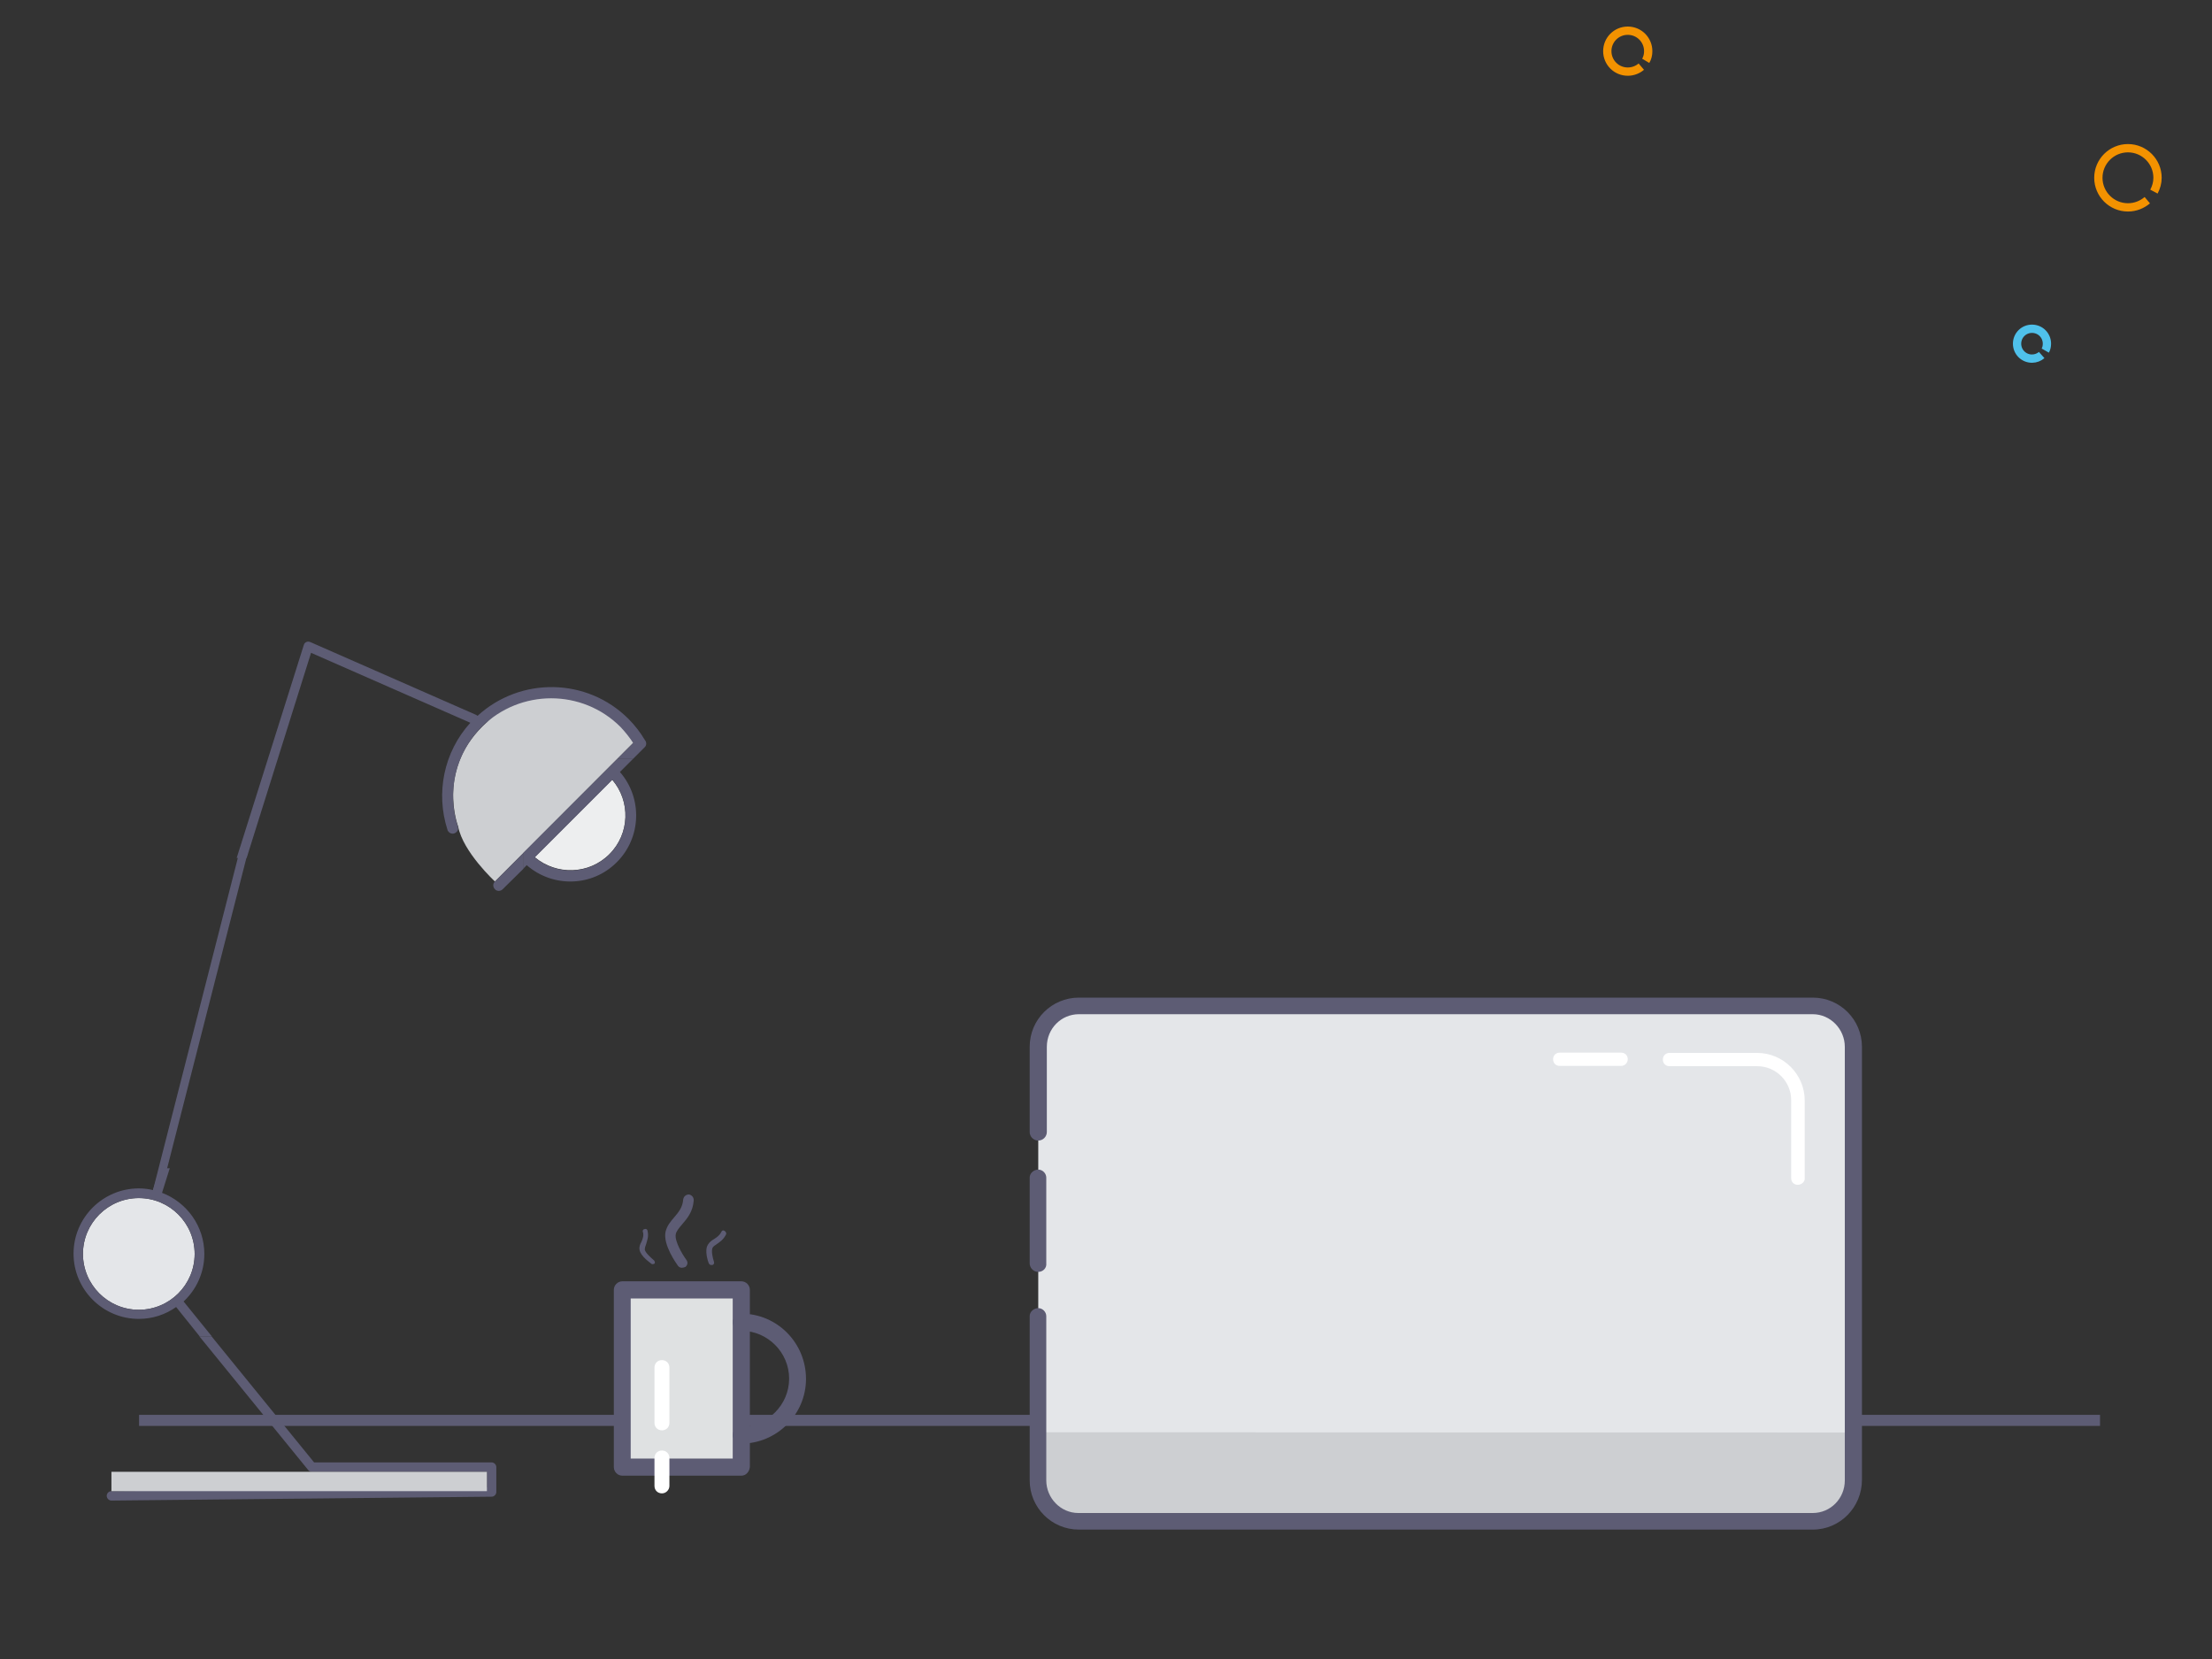<?xml version="1.0" encoding="UTF-8" standalone="no"?>
<!-- Generator: Adobe Illustrator 19.0.0, SVG Export Plug-In . SVG Version: 6.00 Build 0)  -->

<svg
   version="1.1"
   id="Calque_1"
   x="0px"
   y="0px"
   viewBox="0 0 800 600"
   style="enable-background:new 0 0 800 600;"
   xml:space="preserve"
   sodipodi:docname="worker.svg"
   inkscape:version="1.1.1 (3bf5ae0d25, 2021-09-20)"
   xmlns:inkscape="http://www.inkscape.org/namespaces/inkscape"
   xmlns:sodipodi="http://sodipodi.sourceforge.net/DTD/sodipodi-0.dtd"
   xmlns="http://www.w3.org/2000/svg"
   xmlns:svg="http://www.w3.org/2000/svg"><rect x="0" y="0" width="800" height="600" fill="#333333" stroke="none"/><defs
   id="defs50">
	
	
	
	
	
	
	
	
	
	
	
	
	
	
	
	
	
	
	
	
	
	
	
	
	
	
	
	
	
	
	
	
	
	
	
	
	
	
</defs><sodipodi:namedview
   id="namedview48"
   pagecolor="#ffffff"
   bordercolor="#666666"
   borderopacity="1.0"
   inkscape:pageshadow="2"
   inkscape:pageopacity="0.0"
   inkscape:pagecheckerboard="0"
   showgrid="false"
   inkscape:zoom="0.45254834"
   inkscape:cx="268.47961"
   inkscape:cy="618.71844"
   inkscape:window-width="1920"
   inkscape:window-height="1049"
   inkscape:window-x="0"
   inkscape:window-y="0"
   inkscape:window-maximized="1"
   inkscape:current-layer="Calque_1" />
<style
   type="text/css"
   id="style2">
	.st0{fill:none;stroke:#5D5C74;stroke-width:4;stroke-miterlimit:10;}
	.st1{fill:#4FC1EA;stroke:#5D5C74;stroke-width:3;stroke-miterlimit:10;}
	.st2{fill:#5C5C74;}
	.st3{fill:#344258;stroke:#5D5C74;stroke-width:4;stroke-miterlimit:10;}
	.st4{fill:#FBD7CE;}
	.st5{fill:#E4E6E9;}
	.st6{fill:#CDCFD2;}
	.st7{fill:#5D5C74;}
	.st8{fill:#FFFFFF;}
	.st9{fill:#DFE1E2;}
	.st10{fill:#EDEEEF;}
	.st11{fill:none;stroke:#5D5C74;stroke-width:3;stroke-miterlimit:10;}
	.st12{fill:none;stroke:#F39200;stroke-width:3;stroke-miterlimit:10;}
	.st13{fill:none;stroke:#4FC1EB;stroke-width:3;stroke-miterlimit:10;}
</style>
<g
   id="g2265"><line
     id="XMLID_7309_"
     class="st0"
     x1="50.3"
     y1="513.7"
     x2="759.5"
     y2="513.7" /><path
     id="XMLID_7295_"
     class="st5"
     d="m 670.3,378.6 v 156.6 c 0,8.1 -6.6,14.7 -14.7,14.7 H 390.2 c -8.1,0 -14.7,-6.6 -14.7,-14.7 V 378.4 c 0,-8.1 6.6,-14.7 14.7,-14.7 h 265.4 c 8.1,0.2 14.7,6.8 14.7,14.9" /><path
     id="XMLID_7294_"
     class="st6"
     d="m 670.3,518.1 v 17.2 c 0,8.1 -6.6,14.7 -14.7,14.7 H 390.2 c -8.1,0 -14.7,-6.6 -14.7,-14.7 V 518 Z" /><path
     id="XMLID_7293_"
     class="st7"
     d="m 375.5,460 c -1.7,0 -3.1,-1.4 -3.1,-3.1 v -31 c 0,-1.7 1.6,-2.9 3.1,-2.9 1.6,0 2.9,1.4 2.9,2.9 v 31 c 0.2,1.7 -1.2,3.1 -2.9,3.1" /><path
     id="XMLID_7292_"
     class="st7"
     d="M 655.6,553.2 H 390.2 c -9.9,0 -17.8,-8 -17.8,-17.8 V 476 c 0,-1.7 1.6,-2.9 3.1,-2.9 1.6,0 2.9,1.4 2.9,2.9 v 59.4 c 0,6.4 5.2,11.8 11.6,11.8 h 265.6 c 6.4,0 11.6,-5.2 11.6,-11.8 V 378.6 c 0,-6.4 -5.2,-11.8 -11.6,-11.8 H 390.2 c -6.4,0 -11.6,5.2 -11.6,11.8 v 30.8 c 0,1.7 -1.4,3.1 -3.1,3.1 -1.7,0 -3.1,-1.4 -3.1,-3.1 v -30.8 c 0,-9.9 8,-17.8 17.8,-17.8 h 265.4 c 9.9,0 17.8,8 17.8,17.8 v 156.6 c 0,9.9 -7.9,18 -17.8,18" /><path
     d="m 586.3,385.5 h -22.2 c -1.4,0 -2.4,-1 -2.4,-2.4 0,-1.4 1,-2.4 2.4,-2.4 h 22.2 c 1.4,0 2.4,1 2.4,2.4 0,1.2 -1,2.4 -2.4,2.4"
     id="path1175"
     style="fill:#ffffff" /><path
     d="m 650.2,428.5 c -1.4,0 -2.4,-1 -2.4,-2.4 v -28.2 c 0,-6.8 -5.5,-12.3 -12.3,-12.3 h -31.7 c -1.4,0 -2.4,-1 -2.4,-2.4 0,-1.4 1,-2.4 2.4,-2.4 h 31.7 c 9.5,0 17.2,7.8 17.2,17.2 v 28.2 c 0.1,1.1 -1.1,2.3 -2.5,2.3"
     id="XMLID_7288_"
     style="fill:#ffffff" /><path
     id="XMLID_7283_"
     class="st9"
     d="m 225,530.6 h 43 v -64.1 h -43 z" /><path
     id="XMLID_7280_"
     class="st7"
     d="M 228.1,527.5 H 265 v -57.9 h -36.9 z m 40,6.2 h -43 c -1.7,0 -3.1,-1.4 -3.1,-3.1 v -64.1 c 0,-1.7 1.4,-3.1 3.1,-3.1 h 43 c 1.7,0 3.1,1.4 3.1,3.1 v 64.1 c -0.2,1.7 -1.4,3.1 -3.1,3.1 z" /><path
     id="XMLID_7275_"
     class="st7"
     d="m 268.1,522.1 c -1.7,0 -3.1,-1.4 -3.1,-3.1 0,-1.7 1.4,-3.1 3.1,-3.1 9.5,0 17.3,-7.8 17.3,-17.3 0,-9.5 -7.8,-17.3 -17.3,-17.3 -1.7,0 -3.1,-1.4 -3.1,-3.1 0,-1.7 1.4,-3.1 3.1,-3.1 13,0 23.4,10.6 23.4,23.6 0,12.9 -10.6,23.4 -23.4,23.4 m -21.5,-63.6 c -0.5,0 -1,-0.2 -1.4,-0.7 -0.5,-0.7 -5.5,-7.6 -4.5,-12.3 0.5,-2.1 1.7,-3.6 3.1,-5.2 1.6,-1.9 3.1,-3.6 3.3,-6.6 0.2,-1 1,-1.7 2.1,-1.7 1,0.2 1.7,1 1.7,2.1 -0.3,4.2 -2.4,6.6 -4.2,8.7 -1,1.2 -2.1,2.4 -2.3,3.6 -0.5,2.4 2.4,7.3 3.8,9.2 0.7,0.9 0.5,1.9 -0.3,2.6 -0.6,0.2 -0.9,0.3 -1.3,0.3 M 236,457.2 c -0.2,0 -0.3,0 -0.5,-0.2 -0.3,-0.3 -3.8,-2.6 -4.2,-5 -0.2,-1 0.2,-2.1 0.7,-2.9 0.5,-1.2 0.9,-2.3 0.5,-3.6 -0.2,-0.5 0.2,-1 0.7,-1 0.5,-0.2 1,0.2 1,0.7 0.5,2.1 -0.2,3.5 -0.5,4.7 -0.3,0.7 -0.5,1.4 -0.5,2.1 0.2,1 2.1,2.8 3.3,3.8 0.3,0.3 0.5,0.9 0.2,1.2 -0.1,0 -0.3,0.2 -0.7,0.2 m 21.2,0.3 c -0.3,0 -0.7,-0.2 -0.9,-0.7 -0.2,-0.5 -1.6,-4.5 -0.3,-6.6 0.5,-0.9 1.4,-1.6 2.3,-2.1 1,-0.7 1.9,-1.2 2.6,-2.6 0.2,-0.5 0.7,-0.7 1.2,-0.3 0.3,0.2 0.7,0.7 0.5,1.2 -0.9,1.9 -2.3,2.8 -3.3,3.5 -0.7,0.5 -1.4,0.9 -1.6,1.4 -0.5,1 0,3.5 0.5,5 0.2,0.5 0,1 -0.5,1.2 h -0.5" /><path
     id="XMLID_7271_"
     class="st8"
     d="m 239.4,517.3 c -1.5,0 -2.7,-1.1 -2.7,-2.7 v -20 c 0,-1.5 1.1,-2.7 2.7,-2.7 1.5,0 2.7,1.1 2.7,2.7 v 20 c 0,1.6 -1.2,2.7 -2.7,2.7 0,0.2 0,0.2 0,0 m 0,22.8 c -1.5,0 -2.7,-1.1 -2.7,-2.7 v -10.1 c 0,-1.5 1.1,-2.7 2.7,-2.7 1.5,0 2.7,1.1 2.7,2.7 v 10.1 c 0,1.4 -1.2,2.7 -2.7,2.7" /><path
     id="XMLID_7270_"
     class="st6"
     d="M 229.1,268.6 179,318.8 c 0,0 -11.6,-10.7 -13.3,-19.9 0,0 -8.3,-21.2 10.6,-37.9 0,0 11,-13 34.1,-7.4 0,0 12.6,4.2 18.7,15 z" /><path
     id="XMLID_7269_"
     class="st7"
     d="m 109.9,233.2 c 0.1,-0.5 0.5,-0.8 0.9,-1 0.4,-0.2 0.9,-0.2 1.4,0 l 59.9,26.3 c 0.2,0.1 0.4,0.2 0.6,0.4 15.5,-14.2 39.6,-13.9 54.6,1.1 2.3,2.3 4.3,4.9 5.9,7.6 v 0 c 0.7,0.8 0.7,2 -0.1,2.7 l -4.2,4.2 h -5.7 l 5.8,-5.8 c -1.3,-2 -2.9,-4 -4.6,-5.8 -13.8,-13.8 -36.3,-13.8 -50.2,0 -9.7,9.7 -12.6,23.8 -8.6,36.1 0,0 0,0 0,0 0.2,0.7 0.1,1.4 -0.5,1.9 -0.8,0.8 -2,0.8 -2.8,0 -0.1,-0.1 -0.2,-0.3 -0.3,-0.4 0,0 -0.1,0 -0.1,-0.1 0,0 0,-0.1 0,-0.1 0,-0.1 -0.1,-0.2 -0.1,-0.3 -4.2,-13.1 -1.4,-27.9 8.3,-38.6 l -57.6,-25.3 -23.3,74.2 h -3.6 z" /><path
     id="XMLID_7265_"
     class="st7"
     d="m 112.8,532.3 c -0.5,0 -1,-0.2 -1.3,-0.6 L 72.1,483.3 h 4.4 l 37.1,45.6 h 64.2 c 0.9,0 1.7,0.8 1.7,1.7 v 9 c 0,0.9 -0.8,1.7 -1.7,1.7 l -137.5,1.4 c 0,0 0,0 0,0 -0.9,0 -1.7,-0.8 -1.7,-1.7 0,-0.9 0.7,-1.7 1.7,-1.7 l 135.8,-1.4 v -5.6 z" /><path
     id="XMLID_7263_"
     class="st7"
     d="m 181.8,321.6 c -0.8,0.8 -2.1,0.8 -2.8,0 -0.8,-0.8 -0.8,-2.1 0,-2.8 l 10.3,-10.3 v 5.7 z" /><path
     id="XMLID_7262_"
     class="st10"
     d="m 220.4,308.9 c -7.4,7.4 -19.1,7.7 -27,1.1 l 28,-28 c 6.7,7.8 6.4,19.5 -1,26.9 z" /><path
     id="XMLID_7256_"
     class="st7"
     d="m 228.9,274.5 h -5.7 l -34,34 v 5.7 l 1.3,-1.3 c 9.4,8.2 23.7,7.9 32.6,-1.1 8.9,-8.9 9.3,-23.2 1.1,-32.6 z m -7.4,7.5 c 6.6,7.8 6.3,19.6 -1.1,27 -7.4,7.4 -19.1,7.7 -27,1.1 z" /><path
     id="XMLID_7255_"
     class="st5"
     d="M 50.2,473.7 C 39,473.7 30,464.6 30,453.5 c 0,-11.2 9.1,-20.2 20.2,-20.2 11.2,0 20.2,9.1 20.2,20.2 0,11.2 -9.1,20.2 -20.2,20.2 z" /><path
     id="XMLID_7251_"
     class="st7"
     d="m 72.2,483.3 h 4.4 L 66.4,470.7 c 4.6,-4.3 7.5,-10.4 7.5,-17.2 0,-10.1 -6.4,-18.7 -15.3,-22.1 l 2.8,-8.9 h -3.6 l -2.5,7.9 c -1.6,-0.4 -3.4,-0.6 -5.1,-0.6 -13,0 -23.6,10.6 -23.6,23.6 0,13 10.6,23.6 23.6,23.6 5,0 9.7,-1.6 13.5,-4.3 z m -22,-9.6 C 39,473.7 30,464.6 30,453.5 c 0,-11.2 9.1,-20.2 20.2,-20.2 11.2,0 20.2,9.1 20.2,20.2 0,11.2 -9.1,20.2 -20.2,20.2 z" /><rect
     id="XMLID_7247_"
     x="40.3"
     y="532.3"
     class="st6"
     width="135.8"
     height="7" /><line
     id="XMLID_7245_"
     class="st11"
     x1="56.4"
     y1="432.3"
     x2="88.2"
     y2="307.8" /><path
     id="XMLID_7233_"
     class="st12"
     d="m 593.6,24.1 c -1.3,1.1 -3,1.8 -4.9,1.8 -4.1,0 -7.4,-3.3 -7.4,-7.4 0,-4.1 3.3,-7.4 7.4,-7.4 4.1,0 7.4,3.3 7.4,7.4 0,1.3 -0.3,2.5 -0.9,3.5" /><path
     id="XMLID_7231_"
     class="st13"
     d="m 927.6,36 c -1.2,1 -2.8,1.7 -4.5,1.7 -3.8,0 -6.9,-3.1 -6.9,-6.9 0,-3.8 3.1,-6.9 6.9,-6.9 3.8,0 6.9,3.1 6.9,6.9 0,1.2 -0.3,2.3 -0.8,3.2" /><path
     id="XMLID_7227_"
     class="st13"
     d="m 723.9,-25.7 c -2.8,2.4 -6.5,3.9 -10.5,3.9 -8.9,0 -16.1,-7.2 -16.1,-16.1 0,-8.9 7.2,-16.1 16.1,-16.1 8.9,0 16.1,7.2 16.1,16.1 0,2.7 -0.7,5.3 -1.9,7.6" /><path
     id="XMLID_7226_"
     class="st13"
     d="m 738.4,128.4 c -0.9,0.8 -2.2,1.3 -3.5,1.3 -3,0 -5.4,-2.4 -5.4,-5.4 0,-3 2.4,-5.4 5.4,-5.4 3,0 5.4,2.4 5.4,5.4 0,0.9 -0.2,1.8 -0.6,2.5" /><path
     id="XMLID_7222_"
     class="st12"
     d="m 776.6,72.4 c -1.9,1.6 -4.3,2.6 -7,2.6 -5.9,0 -10.7,-4.8 -10.7,-10.7 0,-5.9 4.8,-10.7 10.7,-10.7 5.9,0 10.7,4.8 10.7,10.7 0,1.8 -0.5,3.5 -1.3,5" /><path
     id="XMLID_7218_"
     class="st12"
     d="m 422.9,-49.9 c -0.9,0.8 -2.2,1.3 -3.5,1.3 -3,0 -5.4,-2.4 -5.4,-5.4 0,-3 2.4,-5.4 5.4,-5.4 3,0 5.4,2.4 5.4,5.4 0,0.9 -0.2,1.8 -0.6,2.5" /><path
     id="XMLID_7196_"
     class="st12"
     d="m 893.7,176.5 c -0.9,0.8 -2.2,1.3 -3.5,1.3 -3,0 -5.4,-2.4 -5.4,-5.4 0,-3 2.4,-5.4 5.4,-5.4 3,0 5.4,2.4 5.4,5.4 0,0.9 -0.2,1.8 -0.6,2.5" /></g>
</svg>
